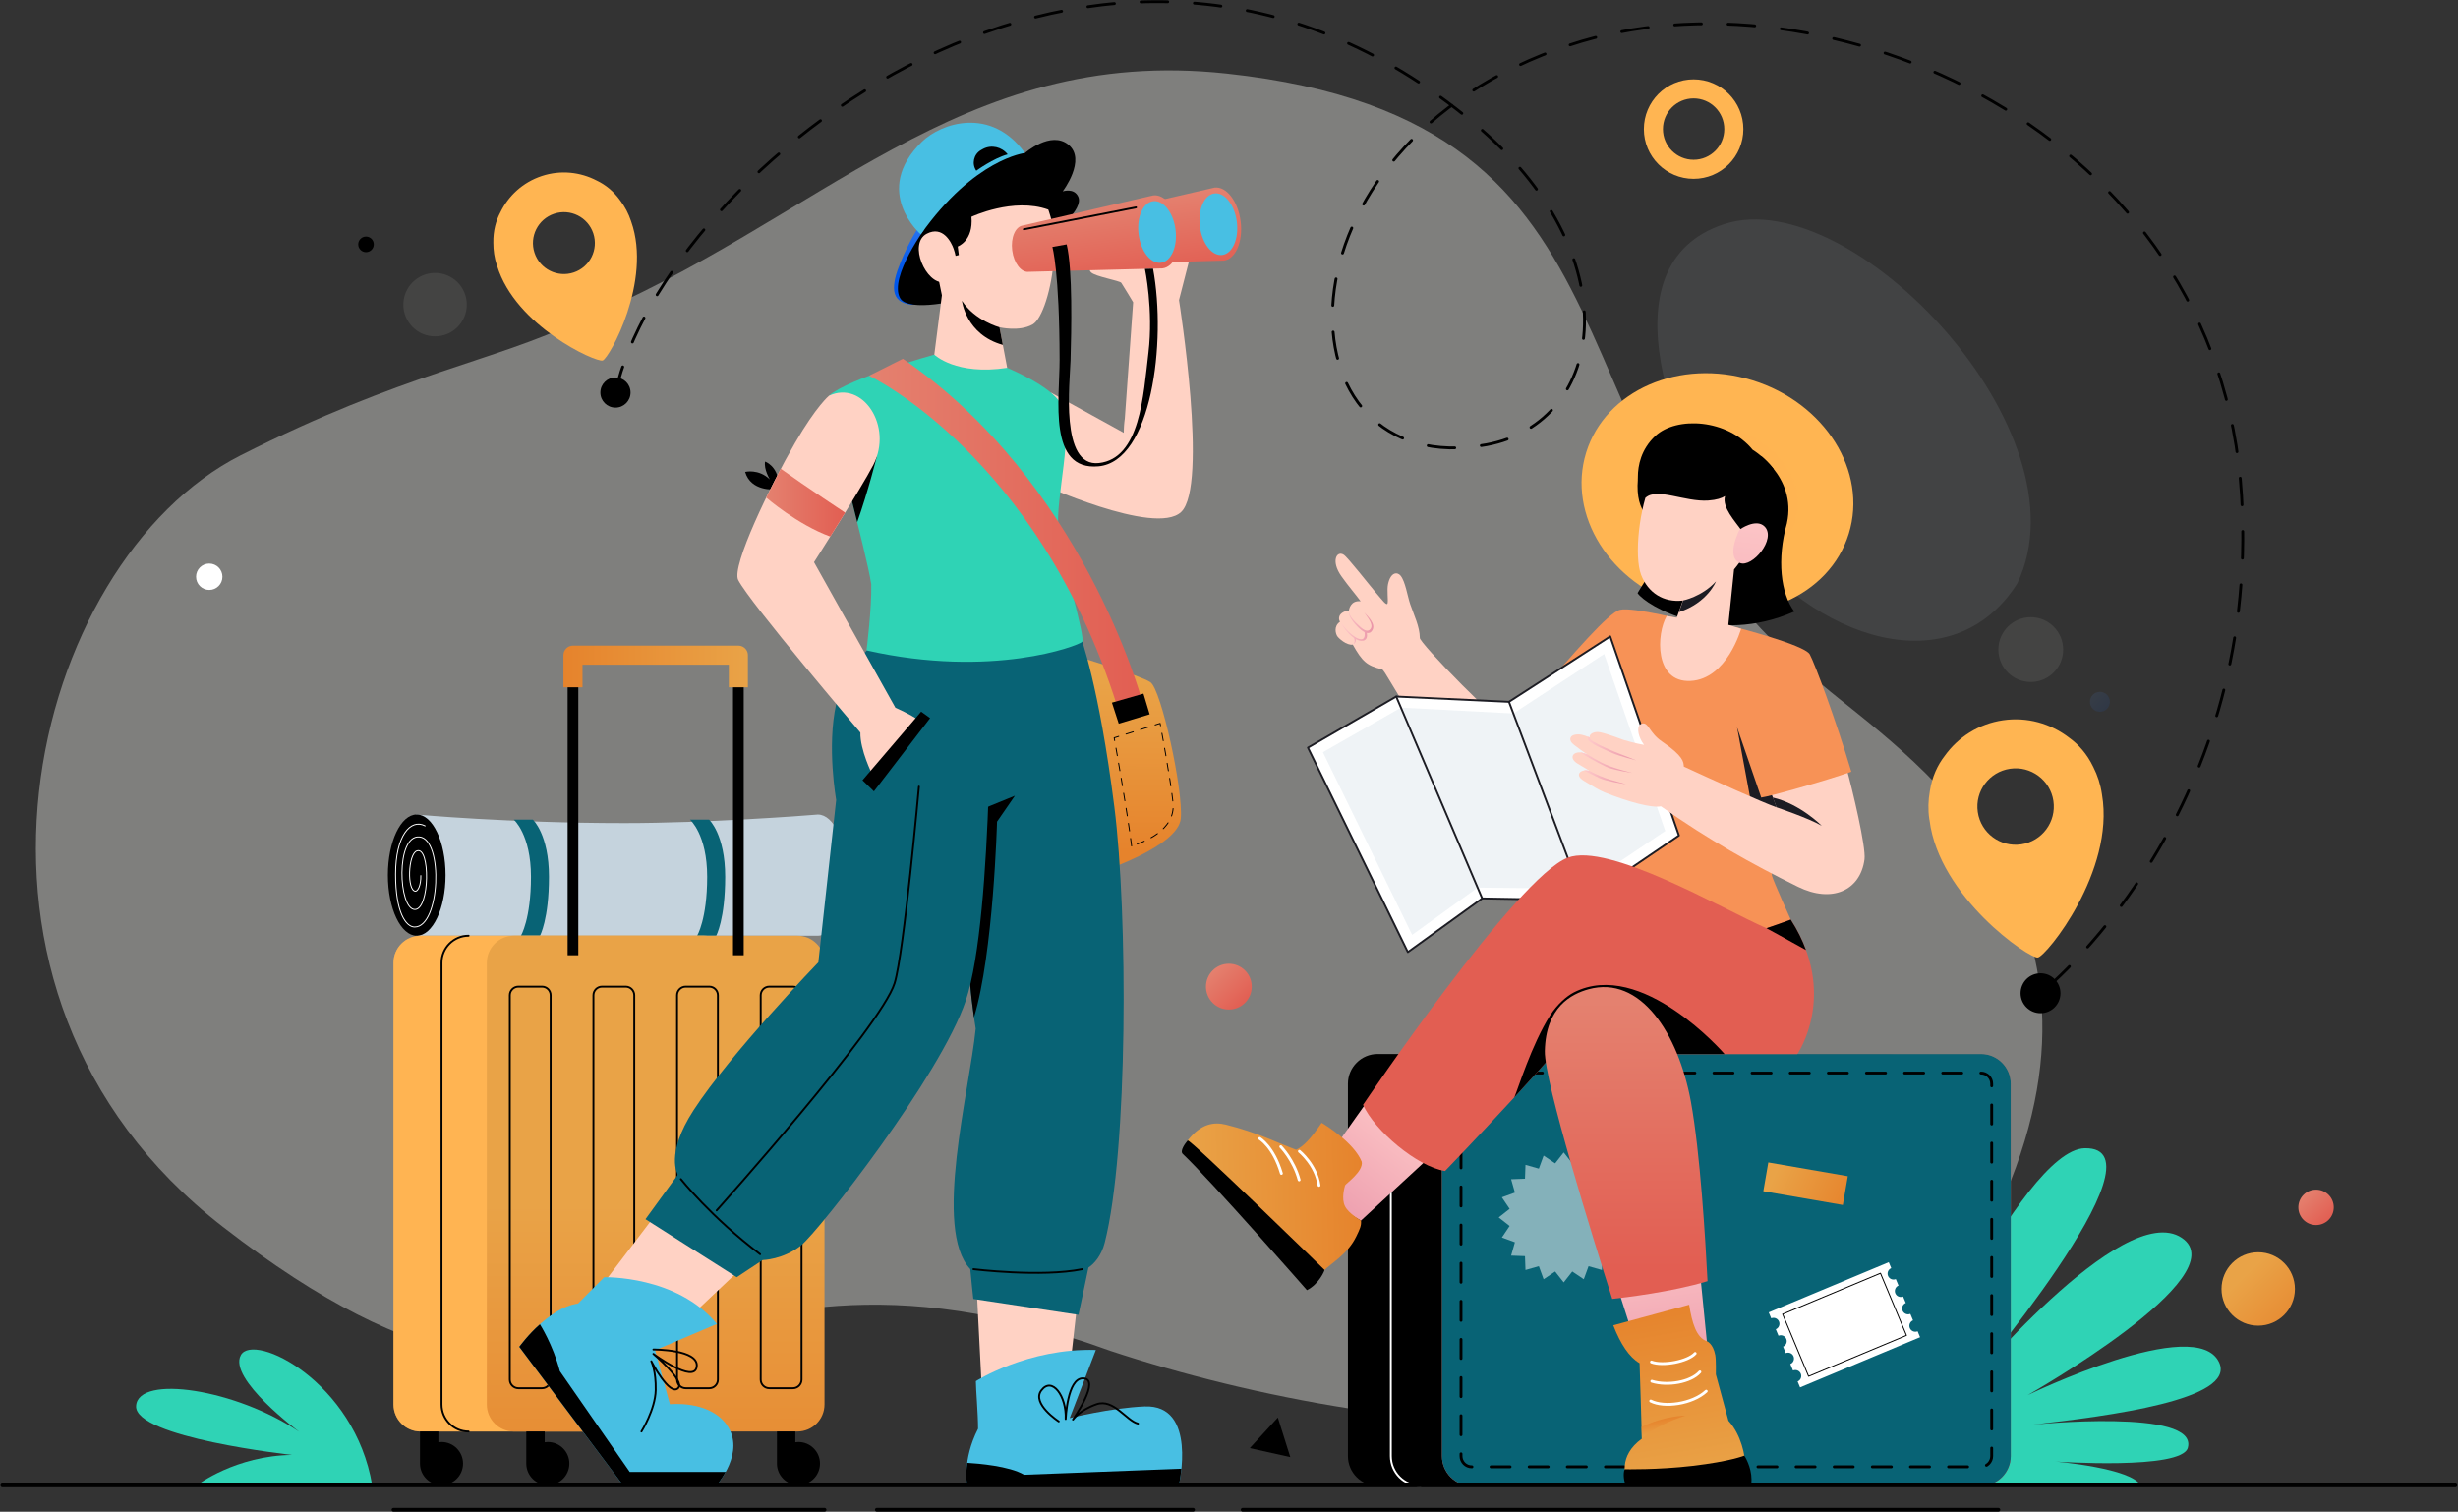 <svg width="2411" height="1483" viewBox="0 0 2411 1483" fill="none" xmlns="http://www.w3.org/2000/svg">
<rect x="0" y="0" width="2411" height="1483" fill="#333333" stroke="none"/>
<path d="M218.647 1203.5C-80.769 971.433 31.093 550.336 236.275 446.563C396.401 365.576 483.836 355.021 567.333 314.96C804.351 217.456 940.39 43.756 1203.04 72.137C1639.65 119.312 1500.53 444.117 1787.24 671.729C1866.53 738.892 2090.79 880.366 1966.64 1172.24C1839.44 1471.31 1366.05 1416.78 1088.82 1325.07C646.779 1164.32 611.602 1508.06 218.647 1203.5Z" fill="#DFDFDB" fill-opacity="0.44"/>
<path opacity="0.1" d="M1699.48 519.254C1779.75 631.461 1916.23 670.868 1978.69 572.391C2049.8 424.544 1817.23 179.305 1691.63 219.711C1569.15 259.114 1644.73 442.729 1699.48 519.254Z" fill="#CAD7E0"/>
<path d="M193.71 1456.55C193.71 1456.55 231.247 1427.97 286.49 1427.26C286.49 1427.26 131.383 1410.26 133.508 1379.1C135.632 1347.94 231.954 1362.82 293.571 1404.6C293.571 1404.6 223.456 1352.66 236.225 1329.38C248.751 1306.55 348.103 1355.21 365.102 1457.1L193.71 1456.55Z" fill="#2FD3B5"/>
<path d="M1862.56 1397.6C1862.56 1397.6 1981.93 1127.6 2044.95 1126.4C2130.7 1124.78 1926.54 1363.97 1926.54 1363.97C1926.54 1363.97 2081.98 1175.6 2139.97 1214.26C2195.84 1251.5 1988.61 1368.73 1988.61 1368.73C1988.61 1368.73 2154.83 1287.88 2176.77 1336.73C2193.01 1372.86 2069.31 1389.02 1993.39 1397.6C1993.39 1397.6 2156.74 1380.85 2145.99 1420.24C2139.97 1442.26 2016.07 1433.74 2016.07 1433.74C2016.07 1433.74 2091.99 1440.11 2099.87 1457.6H1862.56L1862.56 1397.6Z" fill="#2FD3B5"/>
<path d="M830.442 858.481C830.442 825.818 817.909 799.333 802.402 799.049L802.383 799.023C802.383 799.023 802.293 799.031 802.26 799.034C802.222 799.034 802.189 799.023 802.155 799.023C801.77 799.023 801.396 799.113 801.014 799.143C788.627 800.224 692.712 807.45 612.548 807.45C498.415 807.45 408.171 799.023 408.171 799.023C378.092 865.797 408.171 917.943 408.171 917.943H802.383C802.387 917.936 802.391 917.925 802.398 917.917C817.905 917.637 830.442 891.148 830.442 858.481Z" fill="#C5D3DD"/>
<path d="M408.751 917.943C424.375 917.943 437.042 891.321 437.042 858.481C437.042 825.641 424.375 799.019 408.751 799.019C393.126 799.019 380.459 825.641 380.459 858.481C380.459 891.321 393.126 917.943 408.751 917.943Z" fill="black"/>
<path d="M417.002 810.195C402.676 802.673 387.996 819.897 387.996 857.617C387.996 895.338 398.263 909.389 406.738 909.389C431.805 909.389 435.119 823.162 411.485 821.015C387.85 818.869 390.745 892.203 406.978 892.203C421.662 892.203 422.178 829.352 408.754 834.787C400.204 838.25 399.135 873.715 407.468 874.261C409.843 874.415 413.003 868.419 412.764 858.93" stroke="white" stroke-width="0.935" stroke-miterlimit="10" stroke-linecap="round"/>
<path d="M529.653 917.94C529.653 917.94 538.48 901.801 538.48 860.138C538.48 818.476 522.67 804.046 522.67 804.046H503.943C503.943 804.046 520.812 818.472 520.812 860.138C520.812 901.801 510.926 917.94 510.926 917.94H529.653Z" fill="#086375"/>
<path d="M702.497 917.94C702.497 917.94 711.324 901.801 711.324 860.138C711.324 818.476 695.514 804.046 695.514 804.046H676.786C676.786 804.046 693.655 818.472 693.655 860.138C693.655 901.801 683.769 917.94 683.769 917.94H702.497Z" fill="#086375"/>
<path d="M690.648 1404.29H412.532C397.867 1404.29 385.976 1392.4 385.976 1377.74V944.496C385.976 929.83 397.867 917.94 412.532 917.94H690.648C705.313 917.94 717.199 929.826 717.199 944.496V1377.74C717.199 1392.41 705.313 1404.29 690.648 1404.29Z" fill="#FFB552"/>
<path opacity="0.5" d="M690.648 1404.29H412.532C397.867 1404.29 385.976 1392.4 385.976 1377.74V944.496C385.976 929.83 397.867 917.94 412.532 917.94H690.648C705.313 917.94 717.199 929.826 717.199 944.496V1377.74C717.199 1392.41 705.313 1404.29 690.648 1404.29Z" fill="#FFB552"/>
<path d="M459.629 1404.29C444.964 1404.29 433.073 1392.4 433.073 1377.74V944.496C433.073 929.83 444.964 917.94 459.629 917.94" stroke="black" stroke-width="1.87" stroke-miterlimit="10" stroke-linecap="round"/>
<path d="M782.186 1404.29H504.07C489.405 1404.29 477.514 1392.4 477.514 1377.74V944.496C477.514 929.83 489.405 917.94 504.07 917.94H782.186C796.851 917.94 808.737 929.826 808.737 944.496V1377.74C808.741 1392.41 796.851 1404.29 782.186 1404.29Z" fill="url(#paint0_linear_331_3204)"/>
<path d="M433.073 1414.58C432.03 1414.58 431.016 1414.68 430.014 1414.83V1404.29H411.952V1435.7C411.952 1447.36 421.407 1456.82 433.069 1456.82C444.731 1456.82 454.187 1447.36 454.187 1435.7C454.187 1424.04 444.739 1414.58 433.073 1414.58Z" fill="black"/>
<path d="M537.347 1414.58C536.307 1414.58 535.29 1414.68 534.288 1414.83V1404.29H516.226V1435.7C516.226 1447.36 525.681 1456.82 537.343 1456.82C549.005 1456.82 558.464 1447.36 558.464 1435.7C558.464 1424.04 549.013 1414.58 537.347 1414.58Z" fill="black"/>
<path d="M678.922 1414.58C677.878 1414.58 676.864 1414.68 675.862 1414.83V1404.29H657.801V1435.7C657.801 1447.36 667.256 1456.82 678.918 1456.82C690.58 1456.82 700.035 1447.36 700.035 1435.7C700.035 1424.04 690.584 1414.58 678.922 1414.58Z" fill="black"/>
<path d="M783.196 1414.58C782.152 1414.58 781.138 1414.68 780.136 1414.83V1404.29H762.074V1435.7C762.074 1447.36 771.53 1456.82 783.192 1456.82C794.854 1456.82 804.313 1447.36 804.313 1435.7C804.313 1424.04 794.858 1414.58 783.196 1414.58Z" fill="black"/>
<path d="M531.673 1361.8H508.476C503.823 1361.8 500.049 1358.03 500.049 1353.37V976.31C500.049 971.657 503.823 967.883 508.476 967.883H531.673C536.326 967.883 540.1 971.657 540.1 976.31V1353.37C540.1 1358.03 536.329 1361.8 531.673 1361.8Z" stroke="black" stroke-width="1.87" stroke-miterlimit="10" stroke-linecap="round"/>
<path d="M613.711 1361.8H590.514C585.861 1361.8 582.087 1358.03 582.087 1353.37V976.31C582.087 971.657 585.861 967.883 590.514 967.883H613.711C618.364 967.883 622.138 971.657 622.138 976.31V1353.37C622.138 1358.03 618.364 1361.8 613.711 1361.8Z" stroke="black" stroke-width="1.87" stroke-miterlimit="10" stroke-linecap="round"/>
<path d="M695.746 1361.8H672.549C667.896 1361.8 664.122 1358.03 664.122 1353.37V976.31C664.122 971.657 667.896 967.883 672.549 967.883H695.746C700.399 967.883 704.172 971.657 704.172 976.31V1353.37C704.172 1358.03 700.399 1361.8 695.746 1361.8Z" stroke="black" stroke-width="1.87" stroke-miterlimit="10" stroke-linecap="round"/>
<path d="M777.78 1361.8H754.583C749.93 1361.8 746.156 1358.03 746.156 1353.37V976.31C746.156 971.657 749.93 967.883 754.583 967.883H777.78C782.433 967.883 786.207 971.657 786.207 976.31V1353.37C786.21 1358.03 782.436 1361.8 777.78 1361.8Z" stroke="black" stroke-width="1.87" stroke-miterlimit="10" stroke-linecap="round"/>
<path d="M567.268 662.296H556.766V937.083H567.268V662.296Z" fill="black"/>
<path d="M729.493 662.296H718.987V937.083H729.493V662.296Z" fill="black"/>
<path d="M562.018 674.234V642.719H724.242V674.234" stroke="url(#paint1_linear_331_3204)" stroke-width="18.701" stroke-miterlimit="10" stroke-linejoin="round"/>
<path d="M1850.87 1457.59H1351.35C1335.22 1457.59 1322.15 1444.52 1322.15 1428.39V1063.14C1322.15 1047.01 1335.22 1033.94 1351.35 1033.94H1850.87C1867 1033.94 1880.07 1047.01 1880.07 1063.14V1428.39C1880.08 1444.52 1867 1457.59 1850.87 1457.59Z" fill="black"/>
<path d="M1393.45 1457.59C1377.32 1457.59 1364.24 1444.52 1364.24 1428.39V1063.14C1364.24 1047.01 1377.32 1033.94 1393.45 1033.94" stroke="white" stroke-width="1.87" stroke-miterlimit="10" stroke-linecap="round"/>
<path d="M1943.1 1457.59H1443.58C1427.45 1457.59 1414.38 1444.52 1414.38 1428.39V1063.14C1414.38 1047.01 1427.45 1033.94 1443.58 1033.94H1943.1C1959.23 1033.94 1972.31 1047.01 1972.31 1063.14V1428.39C1972.31 1444.52 1959.23 1457.59 1943.1 1457.59Z" fill="url(#paint2_linear_331_3204)"/>
<path d="M1943.1 1457.59H1443.58C1427.45 1457.59 1414.38 1444.52 1414.38 1428.39V1063.14C1414.38 1047.01 1427.45 1033.94 1443.58 1033.94H1943.1C1959.23 1033.94 1972.31 1047.01 1972.31 1063.14V1428.39C1972.31 1444.52 1959.23 1457.59 1943.1 1457.59Z" fill="#086375"/>
<path d="M1443.58 1438.9C1437.79 1438.9 1433.08 1434.18 1433.08 1428.39V1063.14C1433.08 1057.35 1437.79 1052.63 1443.58 1052.63H1943.1C1948.9 1052.63 1953.61 1057.35 1953.61 1063.14V1428.39C1953.61 1434.18 1948.9 1438.9 1943.1 1438.9H1443.58Z" stroke="black" stroke-width="2.805" stroke-linecap="round" stroke-linejoin="round" stroke-dasharray="18.7 18.7"/>
<path d="M1389.19 1063.91L1383.2 1062.2C1380.18 1061.34 1378.64 1058 1379.93 1055.15L1388.63 1036.02C1389.68 1033.71 1392.26 1032.51 1394.7 1033.21C1397.14 1033.91 1398.71 1036.28 1398.38 1038.8L1395.68 1059.64C1395.28 1062.75 1392.21 1064.77 1389.19 1063.91Z" fill="white"/>
<path d="M1883.38 1311.79L1765.67 1361L1763.24 1355.19C1766.21 1353.95 1767.61 1350.53 1766.37 1347.56C1765.13 1344.59 1761.71 1343.19 1758.74 1344.43L1756.1 1338.11C1759.07 1336.87 1760.47 1333.45 1759.23 1330.48C1757.99 1327.51 1754.59 1326.16 1751.62 1327.4L1748.98 1321.07C1751.95 1319.83 1753.35 1316.42 1752.11 1313.45C1750.87 1310.48 1747.45 1309.07 1744.48 1310.32L1741.84 1303.99C1744.81 1302.75 1746.21 1299.33 1744.97 1296.36C1743.73 1293.39 1740.31 1291.99 1737.34 1293.23L1734.91 1287.43L1852.63 1238.22L1855.06 1244.03C1852.09 1245.27 1850.69 1248.68 1851.93 1251.65C1853.17 1254.62 1856.58 1256.03 1859.55 1254.78L1862.2 1261.11C1859.23 1262.35 1857.83 1265.77 1859.07 1268.74C1860.31 1271.71 1863.72 1273.11 1866.69 1271.87L1869.34 1278.19C1866.37 1279.43 1864.95 1282.81 1866.19 1285.77C1867.43 1288.74 1870.85 1290.14 1873.81 1288.9L1876.46 1295.23C1873.49 1296.47 1872.09 1299.88 1873.33 1302.85C1874.57 1305.82 1877.99 1307.23 1880.95 1305.98L1883.38 1311.79Z" fill="white"/>
<path d="M1870 1310L1844.51 1249.04L1748.54 1289.16L1774.02 1350.13L1870 1310Z" stroke="black" stroke-width="0.935" stroke-miterlimit="10" stroke-linecap="round" stroke-linejoin="round"/>
<path opacity="0.5" d="M1597.56 1194.28L1586.85 1202.69L1594.45 1213.98L1581.66 1218.66L1585.38 1231.76L1571.77 1232.25L1571.28 1245.86L1558.18 1242.14L1553.51 1254.92L1542.21 1247.32L1533.81 1258.03L1525.4 1247.32L1514.1 1254.92L1509.43 1242.13L1496.33 1245.85L1495.84 1232.25L1482.23 1231.75L1485.95 1218.65L1473.16 1213.98L1480.76 1202.69L1470.05 1194.28L1480.76 1185.87L1473.16 1174.57L1485.95 1169.9L1482.23 1156.8L1495.84 1156.3L1496.33 1142.7L1509.43 1146.42L1514.1 1133.63L1525.4 1141.23L1533.81 1130.52L1542.21 1141.23L1553.51 1133.63L1558.19 1146.42L1571.29 1142.7L1571.78 1156.31L1585.38 1156.8L1581.67 1169.9L1594.45 1174.57L1586.85 1185.87L1597.56 1194.28Z" fill="white"/>
<path d="M1807.59 1182.08L1729.61 1168.58L1734.5 1140.34L1812.48 1153.84L1807.59 1182.08Z" fill="url(#paint3_linear_331_3204)"/>
<path d="M759.715 480.124C759.715 480.124 736.484 482.271 730.889 462.949C730.889 462.949 744.028 459.617 755.129 470.295C755.129 470.295 749.033 460.443 750.465 452.806C750.465 452.806 762.535 456.939 763.825 473.803L759.715 480.124Z" fill="black"/>
<path d="M1052.66 642.719C1052.66 642.719 1117.64 662.056 1128.38 669.219C1139.13 676.381 1160.61 774.861 1158.23 802.793C1155.85 830.632 1078.97 855.433 1078.97 855.433L1052.66 642.719Z" fill="url(#paint4_linear_331_3204)"/>
<path d="M1156.45 294.388L1167.3 252.143C1167.3 252.143 1106.07 259.784 1097.11 257.992C1088.16 256.201 1081.9 255.988 1077 256.859C1072.1 257.73 1066.02 262.944 1070.19 267.156C1074.37 271.367 1098.28 275.302 1099.83 277.453C1101.38 279.6 1111.47 296.52 1111.47 296.52L1102.29 424.567L1030.67 385.085L1017.96 473.571C1017.96 473.571 1132.69 526.335 1158.47 502.341C1185.54 477.147 1156.45 294.388 1156.45 294.388Z" fill="#FFD2C4"/>
<path d="M957.21 1248.89L963.808 1377.55L1046.09 1372.8L1059.99 1248.89H957.21Z" fill="#FFD2C4"/>
<path d="M957.21 1354.87C957.21 1354.87 1008.22 1322.25 1074.91 1324.31L1049.24 1391.16C1049.24 1391.16 1088.99 1381.13 1122.65 1379.7C1174.94 1377.47 1156.32 1457.1 1156.32 1457.1H948.615C948.615 1457.1 943.603 1432.36 959.357 1401.55C959.36 1386.52 957.21 1363.11 957.21 1354.87Z" fill="#48BFE3"/>
<path d="M1158.82 1440.75C1157.88 1450.32 1156.31 1457.09 1156.31 1457.09H948.615C948.615 1457.09 946.857 1448.45 948.69 1434.99C959.274 1435.62 990.094 1438.09 1004.49 1446.66L1158.82 1440.75Z" fill="black"/>
<path d="M1038.5 1394.38C1038.5 1394.38 1011.64 1376.93 1021.4 1363.95C1031.89 1349.99 1046.29 1369.5 1045.3 1392.06C1045.3 1392.06 1046.83 1352.08 1062.13 1352.13C1080.58 1352.19 1052.47 1392.59 1052.47 1392.59C1052.47 1392.59 1058.67 1383.4 1075.51 1377.55C1092.34 1371.7 1104.87 1393.79 1116.21 1396.53" stroke="black" stroke-width="1.87" stroke-miterlimit="10" stroke-linecap="round" stroke-linejoin="round"/>
<path d="M669.59 1156.7L590.866 1260.25L657.442 1310.18L748.872 1223.66L669.59 1156.7Z" fill="#FFD2C4"/>
<path d="M592.658 1252.93C592.658 1252.93 663.969 1251.02 703.192 1298.77L642.552 1324.55L657.117 1377.55C657.117 1377.55 695.173 1373.29 712.741 1397.6C732.078 1424.35 702.953 1456.82 702.953 1456.82H611.041L509.34 1321.21C509.34 1321.21 537.205 1282.72 566.929 1278.78L592.658 1252.93Z" fill="#48BFE3"/>
<path d="M640.914 1323.84C640.914 1323.84 685.875 1323.63 683.403 1340.71C680.934 1357.79 640.914 1328.16 640.914 1328.16C640.914 1328.16 672.294 1354.6 665.195 1361.7C656.787 1370.1 638.857 1335.36 638.857 1335.36C638.857 1335.36 643.588 1344.71 643.177 1363.7C642.765 1382.69 629.185 1404.29 629.185 1404.29" stroke="black" stroke-width="1.87" stroke-miterlimit="10" stroke-linecap="round" stroke-linejoin="round"/>
<path d="M1059.87 624.385C1059.87 624.385 1077.83 671.265 1093.05 791.614C1106.34 896.774 1106.59 1128.78 1083.61 1219.02C1080.29 1232.06 1073.01 1240.02 1067.62 1243.5C1065.3 1255.14 1057.84 1289.82 1057.84 1289.82L954.704 1274.24C954.704 1274.24 952.557 1254.9 951.719 1245.01C914.986 1206.14 951.004 1070.06 957.049 1009.07C937.102 890.053 947.115 633.986 947.115 633.986L1059.87 624.385Z" fill="#086375"/>
<path d="M995.517 780.599L977.975 806.032C977.975 806.032 974.459 935.556 955.347 998.018C948.727 951.901 945.921 889.29 944.986 828.997C953.551 810.072 960.433 794.924 960.433 794.924L995.517 780.599Z" fill="black"/>
<path d="M850.665 637.524C850.665 637.524 826.272 663.474 820.186 690.665C810.825 732.477 820.186 784.702 820.186 784.702L802.712 943.994C802.712 943.994 716.253 1033.71 680.276 1089.16C652.123 1132.56 664.9 1152.3 664.9 1152.3L633.123 1196L722.649 1252.93L748.075 1236.11C748.075 1236.11 768.257 1235.72 785.675 1221.78C803.093 1207.85 922.526 1055.47 947.328 981.524C975.282 898.176 971.456 629.692 971.456 629.692L850.665 637.524Z" fill="#086375"/>
<path d="M987.921 360.815C987.921 360.815 1031.5 378.674 1040.81 396.579C1054.4 422.719 1034.55 489.617 1038.26 520.227C1041.97 550.837 1065.16 625.974 1061.45 629.684C1057.74 633.395 973.326 665.86 849.959 638.033C849.959 638.033 855.161 596.916 854.597 573.098C849.039 537.727 816.873 426.227 813.162 388.197C832.024 371.19 916.434 347.892 916.434 347.892L987.921 360.815Z" fill="#2FD3B5"/>
<path d="M859.934 448.317C859.934 448.317 851.518 482.129 840.821 512.238C833.528 482.914 825.075 449.738 819.39 423.407L859.934 448.317Z" fill="black"/>
<path d="M901.23 222.217C901.23 222.217 891.677 236.897 883.382 257.192C874.278 279.453 872.34 296.464 893.895 298.835C921.999 299.595 945.634 283.571 945.634 283.571L964.851 230.258" fill="url(#paint5_linear_331_3204)"/>
<path d="M909.477 220.889C909.477 220.889 871.383 272.055 882.843 292.41C890.839 306.611 941.893 295.626 955.897 289.066C974.759 280.232 984.783 248.241 984.783 248.241" fill="black"/>
<path d="M980.369 321.056C980.369 321.056 999.706 325.713 1012.86 318.288C1031.67 307.674 1050.92 200.06 1009.58 178.958C968.244 157.855 905.52 178.849 913.124 233.647C915.084 247.763 923.888 289.631 923.888 289.631L916.434 347.896C916.434 347.896 937.536 368.568 987.917 360.815L980.369 321.056Z" fill="#FFD2C4"/>
<path d="M711.821 1443.93C707.52 1451.74 702.957 1456.83 702.957 1456.83H611.059L509.325 1321.21C509.325 1321.21 518.35 1308.8 529.59 1299.07C529.59 1299.07 542.464 1319.28 549.159 1345.08L617.717 1443.92H711.821V1443.93Z" fill="black"/>
<path d="M901.346 771.637C901.346 771.637 886.699 934.876 877.472 964.536C864.104 1007.51 702.953 1187.4 702.953 1187.4" stroke="black" stroke-width="1.87" stroke-miterlimit="10" stroke-linecap="round" stroke-linejoin="round"/>
<path d="M667.862 1156.7C667.862 1156.7 697.586 1194.2 745.573 1230.37" stroke="black" stroke-width="1.87" stroke-miterlimit="10" stroke-linecap="round" stroke-linejoin="round"/>
<path d="M954.823 1245.06C954.823 1245.06 1021.43 1253.17 1061.54 1245.06" stroke="black" stroke-width="1.87" stroke-miterlimit="10" stroke-linecap="round" stroke-linejoin="round"/>
<path d="M878.298 694.289L798.452 551.525C798.452 551.525 844.827 478.882 856.582 456.149C876.278 418.07 846.196 372.709 813.166 388.204C813.166 388.204 800.838 398.258 779.949 434.306C755.585 476.35 717.263 555.471 724.085 568.954C735.317 591.156 843.922 718.642 843.922 718.642C843.563 735.832 855.561 759.646 855.561 759.646L900.145 706.108C894.056 701.093 878.298 694.289 878.298 694.289Z" fill="#FFD2C4"/>
<path d="M903.533 698.116L845.99 765.41L857.207 776.301L912.312 704.455L903.533 698.116Z" fill="black"/>
<path d="M952.875 212.668C952.875 212.668 994.036 193.272 1028.23 205.625C1028.23 205.625 1032.59 217.422 1033.63 228.071C1033.63 228.071 1063.42 205.584 1057.6 192.913C1053.48 183.958 1042.38 187.721 1042.38 187.721C1042.38 187.721 1066.09 156.535 1047.93 141.885C1030.62 127.919 1005.31 150.121 1005.31 150.121C1005.31 150.121 958.399 147.256 926.888 161.94C895.372 176.62 906.088 225.415 906.088 225.415L919.819 255.408L940.476 250.19L939.432 241.797C939.432 241.797 954.943 236.423 952.875 212.668Z" fill="black"/>
<path d="M1005.32 150.121C1005.32 150.121 955.766 155.506 903.178 229.918C903.178 229.918 854.432 187.721 904.33 139.02C923.087 120.711 972.133 104.105 1005.32 150.121Z" fill="#48BFE3"/>
<path d="M935.404 244.068C933.141 237.687 924.853 221.013 909.035 229.279C890.596 238.917 908.347 279.125 925.926 276.802C943.505 274.476 938.254 252.105 935.404 244.068Z" fill="#FFD2C4"/>
<path d="M964.193 146.129C963.52 146.492 962.85 146.866 962.188 147.251C955.059 151.388 952.924 160.701 957.599 167.49C957.599 167.49 974.475 155.181 988.396 151.463C982.662 144.095 972.418 141.712 964.193 146.129Z" fill="black"/>
<path d="M980.369 321.056C980.369 321.056 956.503 314.773 943.584 295.118C943.584 295.118 947.305 328.323 983.653 338.34L980.369 321.056Z" fill="black"/>
<path d="M1102.29 424.567L1123.01 436.274L1103.26 410.998L1102.29 424.567Z" fill="#FFD2C4"/>
<path d="M852.431 368.617C852.431 368.617 1017.96 446.481 1095.85 692.846L1119.55 685.216C1119.55 685.216 1061.85 472.262 885.592 351.939L852.431 368.617Z" fill="url(#paint6_linear_331_3204)"/>
<path d="M1090.66 689.274L1121.59 680.44L1127.67 700.734L1097.35 709.898L1090.66 689.274Z" fill="black"/>
<path d="M1109.97 829.933C1106.23 799.338 1096.09 741.888 1092.88 723.785L1137.91 709.61C1137.91 709.61 1148.26 764.696 1150.59 787.407C1153.45 815.447 1119.91 826.668 1109.97 829.933Z" stroke="black" stroke-width="0.935" stroke-miterlimit="10" stroke-linecap="round" stroke-linejoin="round" stroke-dasharray="7.48 7.48"/>
<path d="M751.55 488.128C751.55 488.128 781.976 514.519 814.359 526.357L828.946 502.936C828.946 502.936 791.884 478.467 765.863 459.856L751.55 488.128Z" fill="url(#paint7_linear_331_3204)"/>
<path d="M1191.29 184.044C1190.49 184.145 1189.71 184.336 1188.95 184.583L1063.48 213.555C1056.08 214.493 1051.38 225.434 1052.97 237.99C1054.56 250.546 1061.85 259.963 1069.25 259.025L1197.98 255.729C1198.78 255.778 1199.58 255.771 1200.38 255.67C1212.03 254.192 1219.44 236.957 1216.92 217.179C1214.42 197.401 1202.94 182.567 1191.29 184.044Z" fill="url(#paint8_linear_331_3204)"/>
<path d="M1213.19 217.62C1215.3 234.298 1208.91 248.847 1198.9 250.115C1188.9 251.387 1179.07 238.895 1176.95 222.217C1174.83 205.539 1181.23 190.99 1191.24 189.722C1201.24 188.454 1211.07 200.943 1213.19 217.62Z" fill="#48BFE3"/>
<path d="M1131.16 191.674C1130.36 191.775 1129.59 191.966 1128.83 192.213L1003.35 221.185C995.958 222.123 991.253 233.064 992.846 245.619C994.44 258.175 1001.73 267.597 1009.12 266.654L1137.86 263.359C1138.66 263.408 1139.46 263.4 1140.26 263.299C1151.91 261.822 1159.32 244.587 1156.8 224.809C1154.29 205.031 1142.81 190.197 1131.16 191.674Z" fill="url(#paint9_linear_331_3204)"/>
<path d="M1153.06 225.251C1155.18 241.928 1148.78 256.478 1138.78 257.746C1128.77 259.017 1118.94 246.525 1116.83 229.847C1114.71 213.17 1121.11 198.62 1131.11 197.352C1141.12 196.084 1150.95 208.577 1153.06 225.251Z" fill="#48BFE3"/>
<path d="M1032.25 242.242C1032.25 242.242 1039.22 266.172 1039.34 352.893C1039.39 391.399 1027.61 462.052 1077.54 457.462C1129.46 452.686 1144.36 336.055 1131 263.543L1123.01 263.749C1123.01 263.749 1131.49 303.956 1126.48 345.974C1121.46 387.991 1118.36 449.705 1077.89 454.242C1039.43 458.554 1049.47 374.646 1050.08 353.376C1050.91 324.486 1052.23 264.564 1046.26 239.736L1032.25 242.242Z" fill="black"/>
<path d="M1004.24 224.929L1114.3 203.445" stroke="black" stroke-width="1.87" stroke-miterlimit="10" stroke-linecap="round" stroke-linejoin="round"/>
<path d="M1529.8 659.812C1515.9 678.349 1482.12 713.959 1482.12 713.959C1475.94 716.559 1390.23 628.776 1392.67 625.559C1392.56 614.787 1386.91 603.402 1383.28 592.761C1380.45 584.476 1378.55 570.611 1373.8 564.732C1370.83 561.051 1364.22 560.692 1361.49 572.994C1360.24 578.642 1361.82 588.707 1361.05 591.77C1360.27 594.833 1355.98 588.849 1349.48 581.271C1342.98 573.693 1322.12 546.876 1318.05 544.228C1311.32 539.852 1305.12 550.186 1315.7 565.218C1322.4 574.748 1330.5 584.054 1334.6 589.817C1324.51 588.789 1323.33 597.93 1323.1 598.843C1319 599.228 1316.62 600.941 1315.26 602.194C1313.76 603.589 1312.46 607.06 1314.4 609.888C1307.82 614.563 1310.3 621.636 1311.54 623.827C1312.77 626.019 1320.95 633.384 1326.91 632.381C1336.34 649.164 1340.86 653.02 1355.48 656.565C1360.4 657.759 1391.79 731.052 1460.54 786.437C1466.15 790.956 1478.58 802.419 1491.17 798.039C1522.84 787.021 1595.12 716.667 1595.12 716.667C1572.36 695.228 1544.28 671.238 1529.8 659.812Z" fill="#FFD2C4"/>
<path d="M1338.17 600.817C1340.36 604.232 1344.54 609.005 1345.18 613.426C1345.62 616.485 1343.03 619.287 1340.02 618.572C1336.3 617.69 1332.51 613.168 1329.98 610.927C1327.03 607.894 1324.01 604.599 1323.14 600.324C1323.24 604.805 1326.16 608.627 1328.92 611.903C1331.06 614.372 1334.81 618.333 1338.45 620.106C1338.85 622.709 1339.19 629.049 1332.49 626.558C1324.13 623.457 1315.19 610.856 1315.19 610.856C1315.96 612.962 1321.68 621.389 1328.08 625.84C1328.65 627.119 1329.5 629.894 1327.47 631.884C1327.47 631.884 1329.96 631.293 1330.04 627.048C1331.59 627.893 1333.17 628.469 1334.69 628.596C1341.46 629.176 1341.15 623.461 1340.67 620.869C1342.76 621.288 1344.7 620.686 1346.11 618.236C1349.63 612.147 1342.17 605.059 1338.17 600.817Z" fill="url(#paint10_linear_331_3204)"/>
<path d="M1658.54 609.79C1658.54 609.79 1601.83 595.009 1588.96 598.207C1577.78 600.982 1542.95 641.403 1508.99 681.001C1517.99 691.683 1551.52 727.398 1571.19 745.938L1658.54 609.79Z" fill="#F79256"/>
<path d="M1548.87 912.255C1649.13 949.066 1756.49 902.118 1756.49 902.118C1756.49 902.118 1739.79 865.206 1738.04 859.005C1736.77 854.633 1743.98 736.834 1743.98 736.834C1743.98 736.834 1718.57 665.34 1697.9 648.643C1677.3 631.947 1628.17 629.007 1628.17 629.007C1628.17 629.007 1568.62 683.989 1561.78 702.671C1554.86 721.275 1555.8 746.162 1551.68 798.428C1546.22 867.824 1548.87 912.255 1548.87 912.255Z" fill="#F79256"/>
<path d="M1703.9 713.656L1720.56 803.478L1758.6 801.54L1756.49 763.106L1703.9 713.656Z" fill="#1C1C23"/>
<path d="M1579.43 624.321L1480.12 688.466L1369.53 683.289L1282.92 733.442L1380.92 933.981L1453.85 881.338L1553.47 883.092L1646.83 819.624L1579.43 624.321Z" fill="white" stroke="#1C1C23" stroke-width="1.87" stroke-miterlimit="10" stroke-linecap="round" stroke-linejoin="round"/>
<path opacity="0.3" d="M1297.58 737.911L1374.16 694.162L1484.42 699.907L1573.49 641.515L1633.42 815.169L1549.21 871.8L1449.34 870.749L1385.15 917.087L1297.58 737.911Z" fill="#CAD7E0"/>
<path d="M1369.53 683.289L1453.85 881.338" stroke="#1C1C23" stroke-width="1.87" stroke-miterlimit="10" stroke-linecap="round" stroke-linejoin="round"/>
<path d="M1480.12 688.466L1553.47 883.092" stroke="#1C1C23" stroke-width="1.87" stroke-miterlimit="10" stroke-linecap="round" stroke-linejoin="round"/>
<path d="M1811.01 753.011C1778.35 760.723 1751.81 762.522 1730.65 761.939C1730.65 761.939 1740 783.748 1742.5 791.958C1729.02 787.283 1680.3 765.256 1651.63 752.005C1651.3 747.614 1651.68 741.977 1630.05 727.297C1617.51 718.788 1616.9 707.702 1610.35 709.905C1604.99 711.711 1606.51 720.722 1610.51 727.566C1611.11 728.584 1611.85 729.646 1612.62 730.704C1605.27 729.664 1592.24 725.756 1592.24 725.756C1592.24 725.756 1577.75 720.187 1569.96 718.432C1563.89 717.064 1558.69 719.88 1559.19 723.4C1553.09 720.804 1548.8 719.7 1544.08 720.912C1539.72 722.034 1538.4 726.538 1543.81 730.596C1545.95 732.208 1553.73 738.211 1557.27 740.223C1555.14 739.4 1553.03 738.495 1551.01 738.207C1542.64 737.025 1538.47 743.907 1547.78 749.338C1552.37 752.012 1556.23 754.305 1559.27 756.329C1558.59 756.149 1557.89 755.958 1557.26 755.831C1551.13 754.57 1543.64 759.889 1553.5 765.922C1562.84 771.634 1568.69 775.235 1574.18 777.434C1597.48 786.766 1620.47 792.882 1629.13 790.978C1676.81 824.326 1717.22 847.021 1763.47 869.863C1796.96 886.402 1824.87 873.551 1828.86 842.948C1830.42 831.043 1817.17 775 1811.01 753.011Z" fill="#FFD2C4"/>
<path d="M1605.01 745.927C1605.01 745.927 1588.93 741.925 1581.82 738.858C1579.46 737.848 1560.97 730.166 1558.22 726.403C1557.26 725.087 1557.25 723.523 1557.25 722.625C1557.85 722.85 1558.52 723.112 1559.19 723.411C1559.19 723.411 1559.35 724.589 1559.98 725.318C1561.89 727.555 1572.62 732.986 1583.17 737.25C1592.18 740.915 1605.01 745.927 1605.01 745.927Z" fill="url(#paint11_linear_331_3204)"/>
<path d="M1600.93 758.195C1598.58 757.821 1583.54 755.39 1577.59 753.108C1573.67 751.612 1562.63 745.778 1555.26 741.439C1553.09 740.13 1551.34 739.008 1550.1 738.11C1550.4 738.148 1550.7 738.185 1551 738.222C1552.91 738.484 1554.89 739.269 1556.87 740.018C1557.1 740.13 1557.25 740.205 1557.25 740.205C1557.25 740.205 1568.06 747.423 1578.49 751.463C1586.42 754.53 1598.69 757.634 1600.93 758.195Z" fill="url(#paint12_linear_331_3204)"/>
<path d="M1594.91 769.266C1592.74 768.967 1575.24 766.349 1569.03 763.357C1563.75 760.888 1556.35 757.26 1553.47 755.839C1554.7 755.577 1556.01 755.577 1557.28 755.839C1557.85 755.951 1558.56 756.138 1559.19 756.288C1559.23 756.325 1559.27 756.325 1559.27 756.325C1559.27 756.325 1568.21 761.038 1575.16 763.431C1581.63 765.675 1593.23 768.78 1594.91 769.266Z" fill="url(#paint13_linear_331_3204)"/>
<path d="M1775.16 641.855C1769.99 632.538 1701.97 615.131 1701.97 615.131L1675.71 654.456L1701.95 707.982L1727.54 782.398C1736.11 781.265 1789.85 766.214 1815.92 757.028C1800.98 707.051 1780.09 650.723 1775.16 641.855Z" fill="#F79256"/>
<path d="M1813.43 523.567C1794.54 584.731 1721.55 616.504 1650.42 594.534C1579.28 572.564 1536.93 505.169 1555.82 444.001C1574.71 382.837 1647.7 351.064 1718.83 373.034C1789.97 395.008 1832.32 462.403 1813.43 523.567Z" fill="#FFB552"/>
<path opacity="0.5" d="M1760.89 510.05C1750.01 545.261 1706.71 563.154 1664.17 550.014C1621.63 536.875 1595.96 497.681 1606.83 462.467C1617.71 427.256 1661.01 409.363 1703.55 422.503C1746.09 435.646 1771.76 474.84 1760.89 510.05Z" fill="#FFB552"/>
<path d="M1760.05 599.908C1682.97 634.019 1614.59 594.448 1606.25 581.806C1615.23 566.172 1638.35 536.175 1631.24 523.122C1624.1 510.068 1605.92 508.572 1606.25 476.294C1606.29 473.9 1606.4 471.656 1606.59 469.562C1610.48 426.699 1647.43 445.811 1651.17 445.101L1728.15 447.906C1731.59 450.861 1735.59 454.75 1739.37 459.538C1749.21 471.768 1757.88 489.946 1752.72 513.36V513.397C1742.81 548.593 1746.62 582.292 1760.05 599.908Z" fill="black"/>
<path d="M1700.91 558.587C1727.39 527.413 1725.24 490.68 1725.24 490.68C1725.49 428.723 1640.16 428.974 1620.42 470.718C1607.5 498.018 1602.82 545.983 1609.75 563.97C1616.53 581.564 1631.76 591.243 1650.66 589.1L1644.71 605.942C1644.71 605.942 1636.82 604.558 1634.87 604.297C1624.65 621.558 1622.52 669.81 1658.3 667.981C1694.08 666.152 1707.82 616.83 1707.82 616.83L1695.28 612.959L1700.91 558.587Z" fill="#FFD2C4"/>
<path d="M1737.91 498.661C1729.31 535.091 1715.92 537.896 1715.92 537.896C1715.92 537.896 1714.72 529.518 1709.26 521.775C1701.52 510.704 1689.02 497.875 1692.05 486.692C1688.8 488.712 1683.75 490.47 1675.67 491.031C1652.71 492.602 1625.48 478.015 1614.15 488.226C1614.15 488.226 1609.55 488.188 1608.01 481.007C1608.01 481.007 1606.74 476.444 1606.59 469.562C1606.55 469.038 1606.55 468.515 1606.55 467.954C1606.55 456.957 1609.51 440.874 1623.72 427.597C1644.55 408.147 1694.49 411.027 1719.13 441.248C1719.13 441.248 1722.99 443.53 1728.15 447.906C1731.59 450.861 1735.59 454.751 1739.37 459.538C1742.1 468.926 1741.87 481.942 1737.91 498.661Z" fill="black"/>
<path d="M1706.34 519.516C1706.34 519.516 1722.48 507.985 1730.89 516.561C1742.67 528.571 1718.73 557.188 1706.68 552.31C1692.26 546.479 1706.34 519.516 1706.34 519.516Z" fill="url(#paint14_linear_331_3204)"/>
<path d="M1742.5 791.958C1742.5 791.958 1773.48 802.315 1786.94 810.079C1786.94 810.079 1765.82 788.61 1738.92 782.394L1742.5 791.958Z" fill="#1C1C23"/>
<path d="M1650.9 589.006C1650.9 589.006 1669.24 585.497 1683.15 570.357C1683.15 570.357 1675.2 591.093 1646.83 600.522L1650.9 589.006Z" fill="#1C1C23"/>
<path d="M1399.67 1137.58L1334.95 1197.36C1334.95 1197.36 1298.7 1179.26 1290.58 1151.96C1323.72 1104.83 1347.56 1071.41 1347.56 1071.41" fill="url(#paint15_linear_331_3204)"/>
<path d="M1169.85 1138.5L1283.24 1247.38C1287.3 1251.17 1293.59 1251.13 1297.58 1247.26C1306.83 1238.33 1321.84 1230.37 1330.29 1213.04C1334 1205.4 1335.44 1202.34 1334.97 1197.33C1334.97 1197.33 1323.06 1190.73 1319.32 1183.41C1315.47 1175.87 1318.9 1164.47 1319.34 1162.84C1319.76 1161.31 1337.4 1149.31 1335.72 1139.71C1328.24 1120.93 1299.7 1103.35 1296.4 1101.45C1286.02 1116.72 1278.36 1124.8 1271.35 1127.89C1253.12 1121.22 1234.36 1111.24 1202.54 1103.28C1190.94 1100.4 1178.08 1102.02 1164.96 1118.8C1162.26 1123.81 1165.66 1134.66 1169.85 1138.5Z" fill="url(#paint16_linear_331_3204)"/>
<path d="M1164.95 1118.8C1166.83 1116.67 1299.2 1245.76 1299.2 1245.76C1299.28 1246.55 1293.8 1259.66 1281.94 1265.63C1281.94 1265.63 1188.23 1158.56 1160.12 1131.95C1157.06 1129.05 1162.48 1121.72 1164.95 1118.8Z" fill="black"/>
<path d="M1274.55 1129.42C1274.55 1129.42 1290.99 1142.76 1293.79 1162.83" stroke="white" stroke-width="2.805" stroke-miterlimit="10" stroke-linecap="round"/>
<path d="M1274.29 1157.43C1268.98 1137.77 1256.28 1124.89 1256.28 1124.89" stroke="white" stroke-width="2.805" stroke-miterlimit="10" stroke-linecap="round"/>
<path d="M1235.56 1116.83C1235.56 1116.83 1249.07 1124.62 1256.89 1151.09" stroke="white" stroke-width="2.805" stroke-miterlimit="10" stroke-linecap="round"/>
<path d="M1756.49 902.118C1756.49 902.118 1743.96 906.812 1732.69 910.583C1688.17 890.961 1577.88 826.409 1537.87 841.347C1487.99 859.97 1336.97 1083.8 1336.97 1083.8C1348.38 1109.33 1390.39 1144.6 1417.44 1148.72C1417.44 1148.72 1540.59 1020.99 1563.19 984.695C1563.19 984.695 1617.36 1027.49 1644.54 1034.01H1762.99C1762.99 1034.01 1803.68 975.539 1756.49 902.118Z" fill="#E25E52"/>
<path d="M1771.46 931.966C1756.61 923.588 1732.67 910.572 1732.67 910.572C1743.97 906.831 1756.5 902.119 1756.5 902.119C1763.12 912.404 1767.98 922.391 1771.46 931.966Z" fill="black"/>
<path d="M1644.54 1034.01H1691.63C1691.63 1034.01 1610.22 939.827 1543.85 973.489C1536.53 977.2 1527.15 985.585 1520.58 995.931C1502.19 1024.88 1489.01 1068.31 1485.36 1076.49C1502.11 1058.24 1519.35 1039.12 1533.6 1022.44L1533.54 1022.22L1587.11 987.422L1644.54 1034.01Z" fill="black"/>
<path d="M1581.5 1246.93L1609.87 1335.63C1609.87 1335.63 1652.64 1337.87 1674.33 1317.01C1668.42 1256.4 1663.91 1213.23 1663.91 1213.23" fill="url(#paint17_linear_331_3204)"/>
<path d="M1695.39 1393.72C1708.19 1407.75 1711.77 1428.17 1712.03 1437.67L1596.37 1456.02C1594.23 1448.59 1586.88 1428.51 1610.47 1411.3C1610.62 1411.24 1608.23 1337.26 1608.23 1337.26C1598.13 1331.42 1589.62 1318.6 1582.42 1300.11L1656.86 1279.91C1659.62 1297.44 1663.87 1312.21 1674.2 1315.7C1674.2 1315.7 1680.3 1317.75 1682.47 1329.34C1683.36 1334.05 1683.05 1348.27 1683.05 1348.27L1695.39 1393.72Z" fill="url(#paint18_linear_331_3204)"/>
<path d="M1717.74 1456.02H1594.53C1593.22 1454.38 1591.68 1445.74 1593.61 1441.26C1593.61 1441.26 1625.98 1441.98 1660.13 1437.96C1697.73 1433.54 1710.98 1427.94 1710.98 1427.94C1713.34 1431.61 1719.43 1443.23 1717.74 1456.02Z" fill="black"/>
<path d="M1653.22 1388.67C1621.88 1398.91 1610.47 1411.29 1610.47 1411.29C1610.5 1411.29 1610.42 1408.59 1610.18 1399.77C1633.02 1388.7 1653.22 1388.67 1653.22 1388.67Z" fill="url(#paint19_linear_331_3204)"/>
<path d="M1619.89 1336.06C1630.91 1340.32 1655.49 1335.7 1662.75 1327.7" stroke="white" stroke-width="2.805" stroke-miterlimit="10" stroke-linecap="round"/>
<path d="M1620.23 1354.97C1635.68 1359.8 1658.45 1355.9 1667.38 1345.8" stroke="white" stroke-width="2.805" stroke-miterlimit="10" stroke-linecap="round"/>
<path d="M1619.15 1374.34C1632.31 1381.09 1659.81 1377.4 1673.6 1364.74" stroke="white" stroke-width="2.805" stroke-miterlimit="10" stroke-linecap="round"/>
<path d="M1674.89 1256.8C1640.78 1267.31 1592.34 1273.04 1581.42 1274.2C1562.34 1214.13 1514.69 1060.89 1515.29 1031.16C1516.15 987.695 1541.59 975.016 1558.12 970.452C1609.02 956.427 1646.27 1013.73 1658.54 1080.56C1667.67 1130.38 1672.83 1216.26 1674.89 1256.8Z" fill="url(#paint20_linear_331_3204)"/>
<path d="M2001.51 993.93C2012.32 993.93 2021.09 985.164 2021.09 974.35C2021.09 963.536 2012.32 954.77 2001.51 954.77C1990.69 954.77 1981.93 963.536 1981.93 974.35C1981.93 985.164 1990.69 993.93 2001.51 993.93Z" fill="black"/>
<path d="M618.495 385.085C618.495 393.261 611.867 399.885 603.695 399.885C595.522 399.885 588.895 393.258 588.895 385.085C588.895 376.909 595.522 370.285 603.695 370.285C611.867 370.285 618.495 376.909 618.495 385.085Z" fill="black"/>
<path d="M608.636 197.019C601.791 187.388 593.69 181.127 585.409 177.177C569.322 168.762 550.019 166.551 531.456 172.678C512.837 178.823 498.639 192.082 490.774 208.404C486.469 216.509 483.686 226.361 483.914 238.173C483.892 245.455 484.917 252.868 487.329 260.176C487.415 260.442 487.542 260.64 487.61 260.853C505.604 319.867 584.597 355.799 591.158 353.633C597.666 351.486 639.769 275.601 619.161 217.448L618.933 216.756C616.52 209.444 612.986 202.861 608.636 197.019ZM562.676 267.316C546.724 272.579 529.556 263.928 524.294 247.979C519.046 232.084 527.697 214.912 543.649 209.65C559.545 204.406 576.717 213.053 581.96 228.953C587.223 244.901 578.575 262.069 562.676 267.316Z" fill="#FFB552"/>
<path d="M2053.35 752.558C2047.07 739.393 2038.55 730.061 2029.31 723.497C2011.53 709.849 1988.53 703.068 1964.65 706.576C1940.71 710.096 1920.62 723.213 1907.59 741.386C1900.64 750.329 1895.16 761.718 1892.93 776.133C1891.36 784.986 1891.04 794.217 1892.42 803.616C1892.47 803.96 1892.58 804.222 1892.62 804.499C1901.98 880.085 1990.42 940.542 1998.86 939.304C2007.23 938.073 2074.53 854.723 2061.81 779.63L2061.68 778.74C2060.3 769.341 2057.4 760.585 2053.35 752.558ZM1982.54 828.294C1962.03 831.309 1942.98 817.148 1939.97 796.633C1936.96 776.189 1951.13 757.144 1971.64 754.125C1992.08 751.122 2011.13 765.283 2014.14 785.73C2017.15 806.246 2002.99 825.287 1982.54 828.294Z" fill="#FFB552"/>
<path d="M603.695 385.085C651.682 169.188 1079.4 -184.611 1445.25 120.404C1600.93 250.205 1575.7 414.292 1458.14 436.274C1250.44 475.105 1237.74 143.912 1540.26 43.969C1787.4 -37.68 2176.98 125.36 2198.7 486.262C2217.84 804.199 2001.51 974.35 2001.51 974.35" stroke="black" stroke-width="2.805" stroke-miterlimit="10" stroke-linecap="round" stroke-linejoin="round" stroke-dasharray="26.18 26.18"/>
<path d="M1225.91 1420.56L1265.62 1429.39L1253.41 1390.59L1225.91 1420.56Z" fill="black"/>
<path d="M1661.21 77.856C1634.28 77.856 1612.44 99.698 1612.44 126.665C1612.44 153.595 1634.28 175.438 1661.21 175.438C1688.18 175.438 1710.02 153.595 1710.02 126.665C1710.02 99.698 1688.18 77.856 1661.21 77.856ZM1661.21 156.737C1644.61 156.737 1631.14 143.272 1631.14 126.665C1631.14 110.021 1644.61 96.557 1661.21 96.557C1677.86 96.557 1691.32 110.021 1691.32 126.665C1691.32 143.272 1677.86 156.737 1661.21 156.737Z" fill="#FFB552"/>
<path d="M1227.8 967.883C1227.8 980.285 1217.74 990.335 1205.34 990.335C1192.94 990.335 1182.89 980.282 1182.89 967.883C1182.89 955.484 1192.94 945.43 1205.34 945.43C1217.74 945.426 1227.8 955.48 1227.8 967.883Z" fill="url(#paint21_linear_331_3204)"/>
<path d="M2215.02 1300.48C2234.91 1300.48 2251.03 1284.36 2251.03 1264.48C2251.03 1244.59 2234.91 1228.47 2215.02 1228.47C2195.14 1228.47 2179.02 1244.59 2179.02 1264.48C2179.02 1284.36 2195.14 1300.48 2215.02 1300.48Z" fill="url(#paint22_linear_331_3204)"/>
<path d="M366.658 239.732C366.658 243.951 363.236 247.374 359.021 247.374C354.802 247.374 351.379 243.951 351.379 239.732C351.379 235.513 354.802 232.095 359.021 232.095C363.236 232.091 366.658 235.51 366.658 239.732Z" fill="black"/>
<path d="M2289.13 1184.4C2289.13 1193.99 2281.35 1201.77 2271.75 1201.77C2262.15 1201.77 2254.38 1193.99 2254.38 1184.4C2254.38 1174.81 2262.16 1167.03 2271.75 1167.03C2281.35 1167.03 2289.13 1174.8 2289.13 1184.4Z" fill="url(#paint23_linear_331_3204)"/>
<path opacity="0.1" d="M2023.72 637.243C2023.72 654.8 2009.48 669.032 1991.93 669.032C1974.38 669.032 1960.15 654.8 1960.15 637.243C1960.15 619.69 1974.38 605.459 1991.93 605.459C2009.48 605.459 2023.72 619.69 2023.72 637.243Z" fill="#DFDFDB"/>
<path opacity="0.1" d="M2069.53 688.466C2069.53 693.866 2065.15 698.246 2059.75 698.246C2054.35 698.246 2049.97 693.866 2049.97 688.466C2049.97 683.065 2054.35 678.685 2059.75 678.685C2065.16 678.685 2069.53 683.065 2069.53 688.466Z" fill="url(#paint24_linear_331_3204)"/>
<path opacity="0.1" d="M457.867 298.865C457.867 316.048 443.939 329.976 426.756 329.976C409.573 329.976 395.645 316.048 395.645 298.865C395.645 281.683 409.573 267.758 426.756 267.758C443.935 267.754 457.867 281.683 457.867 298.865Z" fill="#DFDFDB"/>
<path d="M218.182 565.797C218.182 572.941 212.392 578.731 205.249 578.731C198.105 578.731 192.315 572.941 192.315 565.797C192.315 558.654 198.105 552.864 205.249 552.864C212.392 552.864 218.182 558.654 218.182 565.797Z" fill="white"/>
<path d="M2.368 1457.1H2408.32" stroke="black" stroke-width="3.74" stroke-miterlimit="10" stroke-linecap="round"/>
<path d="M1218.92 1481.06H1960.14" stroke="black" stroke-width="3.74" stroke-miterlimit="10" stroke-linecap="round"/>
<path d="M860.099 1481.06H1170.22" stroke="black" stroke-width="3.74" stroke-miterlimit="10" stroke-linecap="round"/>
<path d="M385.976 1481.06H808.741" stroke="black" stroke-width="3.74" stroke-miterlimit="10" stroke-linecap="round"/>
<defs>
<linearGradient id="paint0_linear_331_3204" x1="643.13" y1="1526.23" x2="643.13" y2="1181.3" gradientUnits="userSpaceOnUse">
<stop stop-color="#E6832C"/>
<stop offset="1" stop-color="#E9A347"/>
</linearGradient>
<linearGradient id="paint1_linear_331_3204" x1="552.668" y1="653.802" x2="733.592" y2="653.802" gradientUnits="userSpaceOnUse">
<stop stop-color="#E6832C"/>
<stop offset="1" stop-color="#E9A347"/>
</linearGradient>
<linearGradient id="paint2_linear_331_3204" x1="1693.34" y1="1036.94" x2="1693.34" y2="1420.03" gradientUnits="userSpaceOnUse">
<stop stop-color="#E4816F"/>
<stop offset="1" stop-color="#E25E52"/>
</linearGradient>
<linearGradient id="paint3_linear_331_3204" x1="1811.84" y1="1187.57" x2="1739.14" y2="1156.31" gradientUnits="userSpaceOnUse">
<stop stop-color="#E6832C"/>
<stop offset="1" stop-color="#E9A347"/>
</linearGradient>
<linearGradient id="paint4_linear_331_3204" x1="1104.88" y1="834.545" x2="1105.83" y2="668.861" gradientUnits="userSpaceOnUse">
<stop stop-color="#E6832C"/>
<stop offset="1" stop-color="#E9A347"/>
</linearGradient>
<linearGradient id="paint5_linear_331_3204" x1="960.655" y1="128.117" x2="913.862" y2="275.18" gradientUnits="userSpaceOnUse">
<stop stop-color="#8AB9FD"/>
<stop offset="1" stop-color="#0056E9"/>
</linearGradient>
<linearGradient id="paint6_linear_331_3204" x1="852.431" y1="522.392" x2="1119.55" y2="522.392" gradientUnits="userSpaceOnUse">
<stop stop-color="#E4816F"/>
<stop offset="1" stop-color="#E25E52"/>
</linearGradient>
<linearGradient id="paint7_linear_331_3204" x1="751.55" y1="493.106" x2="828.947" y2="493.106" gradientUnits="userSpaceOnUse">
<stop stop-color="#E4816F"/>
<stop offset="1" stop-color="#E25E52"/>
</linearGradient>
<linearGradient id="paint8_linear_331_3204" x1="1130.54" y1="192.811" x2="1140.4" y2="270.521" gradientUnits="userSpaceOnUse">
<stop stop-color="#E4816F"/>
<stop offset="1" stop-color="#E25E52"/>
</linearGradient>
<linearGradient id="paint9_linear_331_3204" x1="1070.41" y1="200.442" x2="1080.27" y2="278.152" gradientUnits="userSpaceOnUse">
<stop stop-color="#E4816F"/>
<stop offset="1" stop-color="#E25E52"/>
</linearGradient>
<linearGradient id="paint10_linear_331_3204" x1="1315.19" y1="616.104" x2="1347.03" y2="616.104" gradientUnits="userSpaceOnUse">
<stop stop-color="#FFCBCA"/>
<stop offset="1" stop-color="#E994A8"/>
</linearGradient>
<linearGradient id="paint11_linear_331_3204" x1="1557.25" y1="734.276" x2="1605.01" y2="734.276" gradientUnits="userSpaceOnUse">
<stop stop-color="#FFCBCA"/>
<stop offset="1" stop-color="#E994A8"/>
</linearGradient>
<linearGradient id="paint12_linear_331_3204" x1="1550.1" y1="748.153" x2="1600.93" y2="748.153" gradientUnits="userSpaceOnUse">
<stop stop-color="#FFCBCA"/>
<stop offset="1" stop-color="#E994A8"/>
</linearGradient>
<linearGradient id="paint13_linear_331_3204" x1="1553.47" y1="762.454" x2="1594.91" y2="762.454" gradientUnits="userSpaceOnUse">
<stop stop-color="#FFCBCA"/>
<stop offset="1" stop-color="#E994A8"/>
</linearGradient>
<linearGradient id="paint14_linear_331_3204" x1="1724.07" y1="473.766" x2="1687.54" y2="783.169" gradientUnits="userSpaceOnUse">
<stop stop-color="#FFCBCA"/>
<stop offset="1" stop-color="#E994A8"/>
</linearGradient>
<linearGradient id="paint15_linear_331_3204" x1="1394.09" y1="1077.86" x2="1288.03" y2="1215.8" gradientUnits="userSpaceOnUse">
<stop stop-color="#FFCBCA"/>
<stop offset="1" stop-color="#E994A8"/>
</linearGradient>
<linearGradient id="paint16_linear_331_3204" x1="1336.56" y1="1174.08" x2="1165.19" y2="1177.85" gradientUnits="userSpaceOnUse">
<stop stop-color="#E6832C"/>
<stop offset="1" stop-color="#E9A347"/>
</linearGradient>
<linearGradient id="paint17_linear_331_3204" x1="1617.75" y1="1194.92" x2="1643.42" y2="1377.04" gradientUnits="userSpaceOnUse">
<stop stop-color="#FFCBCA"/>
<stop offset="1" stop-color="#E994A8"/>
</linearGradient>
<linearGradient id="paint18_linear_331_3204" x1="1624.84" y1="1280.32" x2="1655.26" y2="1452.88" gradientUnits="userSpaceOnUse">
<stop stop-color="#E6832C"/>
<stop offset="1" stop-color="#E9A347"/>
</linearGradient>
<linearGradient id="paint19_linear_331_3204" x1="1630.32" y1="1391.32" x2="1633.22" y2="1407.78" gradientUnits="userSpaceOnUse">
<stop stop-color="#E6832C"/>
<stop offset="1" stop-color="#E9A347"/>
</linearGradient>
<linearGradient id="paint20_linear_331_3204" x1="1595.09" y1="982.503" x2="1595.09" y2="1244.06" gradientUnits="userSpaceOnUse">
<stop stop-color="#E4816F"/>
<stop offset="1" stop-color="#E25E52"/>
</linearGradient>
<linearGradient id="paint21_linear_331_3204" x1="1189.67" y1="950.891" x2="1220.98" y2="984.839" gradientUnits="userSpaceOnUse">
<stop stop-color="#E4816F"/>
<stop offset="1" stop-color="#E25E52"/>
</linearGradient>
<linearGradient id="paint22_linear_331_3204" x1="2260.78" y1="1310.23" x2="2201.62" y2="1251.07" gradientUnits="userSpaceOnUse">
<stop stop-color="#E6832C"/>
<stop offset="1" stop-color="#E9A347"/>
</linearGradient>
<linearGradient id="paint23_linear_331_3204" x1="2259.63" y1="1171.25" x2="2283.86" y2="1197.52" gradientUnits="userSpaceOnUse">
<stop stop-color="#E4816F"/>
<stop offset="1" stop-color="#E25E52"/>
</linearGradient>
<linearGradient id="paint24_linear_331_3204" x1="2042.85" y1="671.561" x2="2070.13" y2="698.844" gradientUnits="userSpaceOnUse">
<stop stop-color="#8AB9FD"/>
<stop offset="1" stop-color="#0056E9"/>
</linearGradient>
</defs>
</svg>
